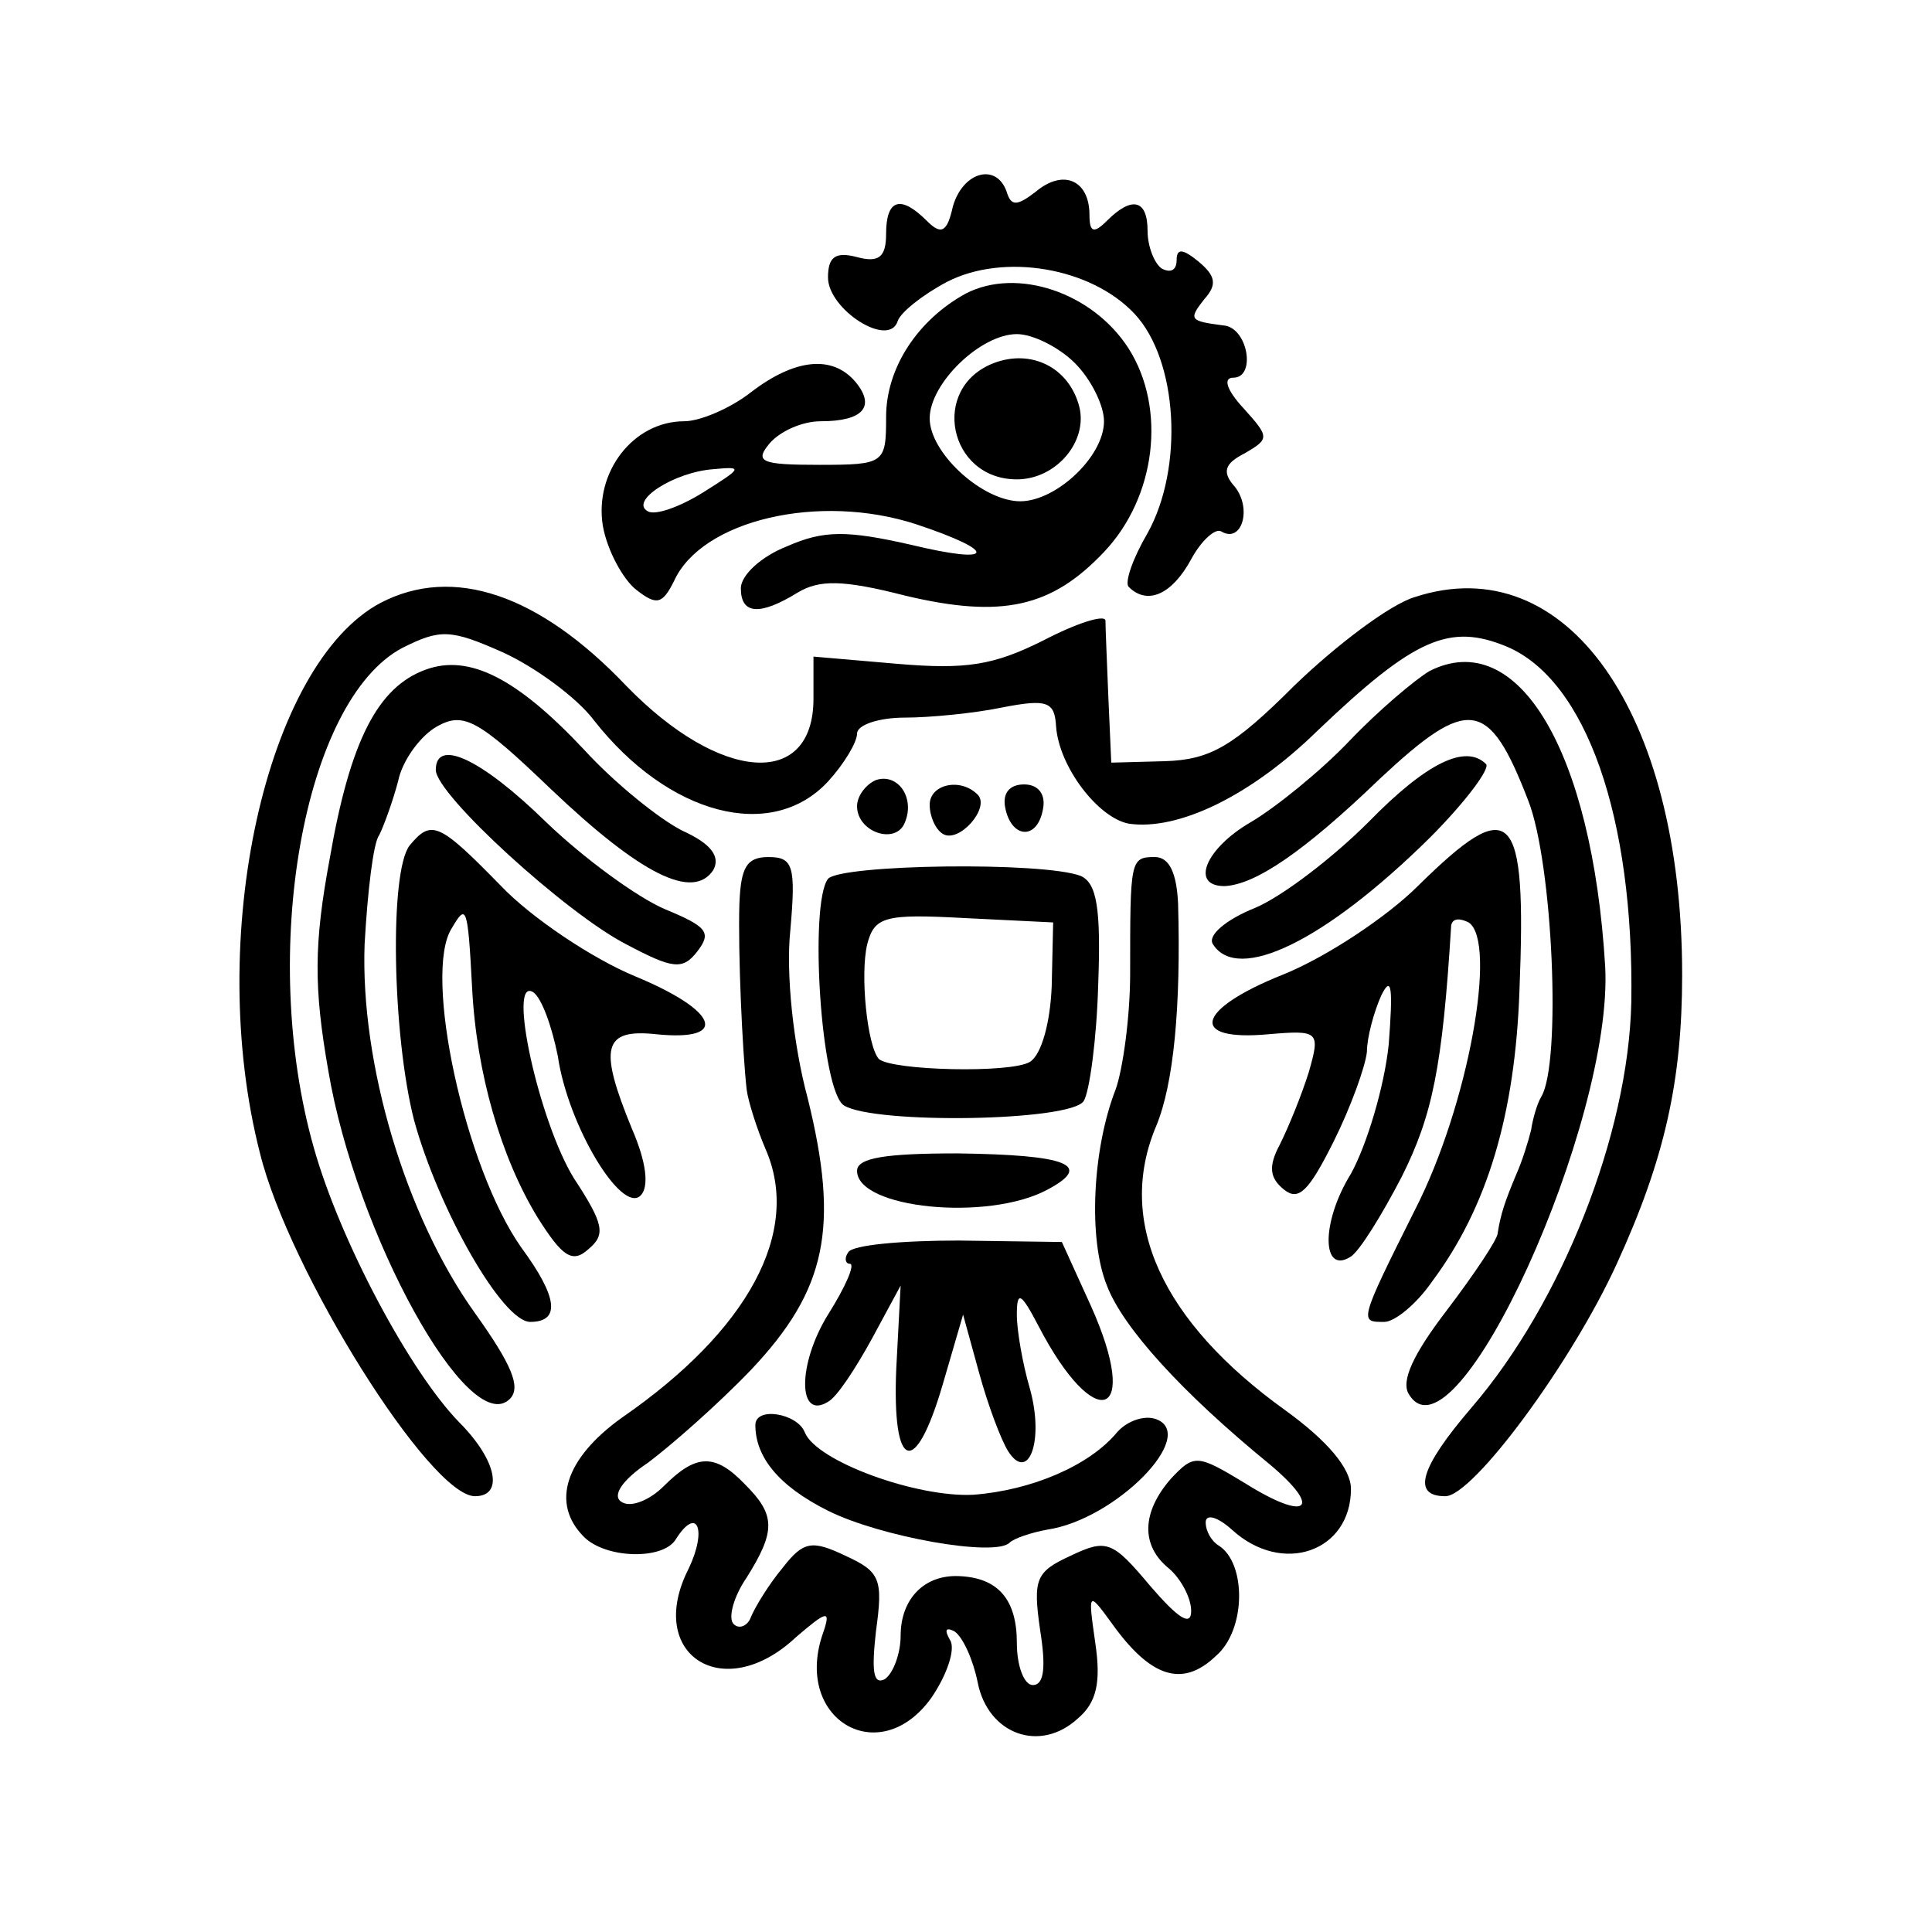 <?xml version="1.0" standalone="no"?>
<!DOCTYPE svg PUBLIC "-//W3C//DTD SVG 20010904//EN"
 "http://www.w3.org/TR/2001/REC-SVG-20010904/DTD/svg10.dtd">
<svg version="1.0" xmlns="http://www.w3.org/2000/svg"
 width="133pt" height="133pt" viewBox="0 0 133 133"
 preserveAspectRatio="xMidYMid meet">
<g transform="translate(0,133) scale(0.1,-0.1)"
fill="#000000" stroke="none">
<path d="M656 1188 c-4 -18 -8 -20 -18 -10 -18 18 -28 15 -28 -9 0 -16 -5 -20
-20 -16 -15 4 -20 0 -20 -14 0 -22 42 -49 48 -30 2 6 17 18 34 27 39 20 99 10
129 -22 30 -32 34 -106 9 -151 -10 -17 -16 -34 -13 -37 13 -13 30 -5 43 19 7
13 17 22 21 19 14 -8 21 16 9 31 -9 10 -7 16 7 23 17 10 17 11 -1 31 -12 13
-14 21 -7 21 16 0 10 35 -7 36 -23 3 -24 4 -13 18 9 10 8 16 -4 26 -11 9 -15
9 -15 1 0 -7 -4 -9 -10 -6 -5 3 -10 15 -10 26 0 22 -11 24 -28 7 -9 -9 -12 -8
-12 4 0 24 -18 32 -37 16 -13 -10 -17 -10 -20 0 -7 20 -30 14 -37 -10z"/>
<path d="M665 1128 c-33 -18 -55 -51 -55 -85 0 -32 -1 -33 -46 -33 -40 0 -45
2 -34 15 7 8 22 15 35 15 29 0 38 10 24 27 -16 19 -42 16 -72 -7 -14 -11 -35
-20 -46 -20 -35 0 -62 -35 -56 -72 3 -17 14 -37 23 -44 14 -11 18 -10 26 6 19
42 100 61 167 39 57 -19 54 -28 -4 -14 -44 10 -60 10 -85 -1 -18 -7 -32 -20
-32 -29 0 -18 13 -19 39 -3 15 9 31 9 74 -2 67 -16 101 -8 137 30 36 38 43 99
17 140 -25 39 -77 56 -112 38z m75 -48 c11 -11 20 -29 20 -40 0 -25 -35 -57
-60 -55 -26 2 -60 34 -60 57 0 24 35 58 60 58 11 0 29 -9 40 -20z m-256 -89
c-16 -10 -33 -16 -38 -13 -13 7 18 27 45 29 21 2 20 1 -7 -16z"/>
<path d="M684 1080 c-44 -17 -31 -80 16 -80 27 0 49 26 43 50 -7 27 -33 40
-59 30z"/>
<path d="M262 915 c-79 -42 -121 -231 -83 -379 20 -81 117 -236 148 -236 20 0
15 25 -11 51 -34 35 -82 125 -100 189 -38 134 -7 308 61 344 26 13 33 13 69
-3 22 -10 51 -31 63 -47 51 -65 122 -84 161 -42 11 12 20 27 20 33 0 6 15 11
33 11 17 0 48 3 67 7 31 6 36 4 37 -13 2 -28 29 -63 50 -67 34 -5 84 19 130
64 67 64 91 74 130 58 55 -23 88 -118 86 -245 -2 -91 -48 -207 -110 -279 -36
-42 -41 -61 -18 -61 19 0 87 92 118 160 33 72 45 126 45 199 0 181 -80 294
-184 260 -17 -5 -54 -33 -83 -61 -42 -42 -58 -51 -89 -52 l-37 -1 -2 45 c-1
25 -2 48 -2 53 -1 4 -20 -2 -43 -14 -34 -17 -53 -20 -100 -16 l-58 5 0 -29 c0
-62 -64 -58 -129 9 -60 63 -119 83 -169 57z"/>
<path d="M293 869 c-33 -12 -52 -49 -66 -130 -11 -59 -11 -89 -1 -146 19 -113
97 -254 125 -226 8 8 1 24 -24 59 -48 67 -79 172 -76 254 2 36 6 70 10 75 3 6
9 22 13 37 3 15 16 32 27 38 18 10 28 5 78 -43 62 -59 98 -77 112 -56 5 9 -1
18 -21 27 -16 8 -47 33 -68 56 -46 49 -79 66 -109 55z"/>
<path d="M984 868 c-10 -6 -35 -27 -55 -48 -20 -21 -51 -46 -68 -56 -31 -18
-42 -44 -18 -44 21 1 54 23 107 74 61 57 75 55 102 -15 17 -43 23 -181 9 -204
-3 -5 -6 -16 -7 -23 -2 -8 -6 -21 -10 -30 -8 -19 -11 -28 -13 -41 0 -4 -16
-28 -35 -53 -23 -30 -32 -49 -26 -58 32 -52 141 188 135 295 -9 148 -60 234
-121 203z"/>
<path d="M300 800 c0 -17 90 -99 131 -120 32 -17 39 -18 49 -5 10 13 7 17 -22
29 -19 8 -56 35 -82 60 -45 44 -76 58 -76 36z"/>
<path d="M942 764 c-24 -24 -59 -51 -78 -59 -20 -8 -33 -19 -29 -25 17 -27 77
2 149 73 25 25 42 48 39 51 -14 14 -41 1 -81 -40z"/>
<path d="M603 793 c-7 -3 -13 -11 -13 -18 0 -18 27 -27 33 -11 7 17 -5 34 -20
29z"/>
<path d="M640 776 c0 -8 4 -17 9 -20 11 -7 33 18 24 27 -12 12 -33 7 -33 -7z"/>
<path d="M692 774 c4 -21 22 -23 26 -1 2 10 -3 17 -13 17 -10 0 -15 -6 -13
-16z"/>
<path d="M282 748 c-14 -18 -12 -130 3 -189 17 -62 61 -139 80 -139 21 0 19
17 -6 51 -39 55 -68 189 -48 220 10 17 11 16 14 -41 3 -59 20 -117 45 -158 17
-27 24 -32 35 -22 12 10 11 17 -10 49 -24 39 -46 139 -28 128 6 -4 13 -24 17
-44 7 -48 44 -109 57 -96 6 6 4 23 -6 46 -23 56 -20 69 17 65 50 -5 43 16 -15
40 -29 12 -71 40 -92 62 -43 44 -48 46 -63 28z"/>
<path d="M976 720 c-21 -21 -63 -49 -93 -61 -60 -24 -65 -46 -10 -41 35 3 36
2 28 -26 -5 -16 -14 -38 -20 -50 -8 -15 -7 -23 3 -31 10 -8 17 -1 34 33 12 24
22 52 23 62 0 10 5 28 10 39 7 14 8 5 5 -34 -3 -29 -15 -69 -26 -89 -21 -34
-20 -70 0 -57 6 4 21 28 35 55 21 42 28 75 34 173 1 5 6 5 12 2 20 -13 0 -126
-37 -198 -39 -78 -38 -77 -21 -77 7 0 22 12 33 28 38 51 57 115 60 200 5 126
-5 136 -70 72z"/>
<path d="M509 708 c-1 -34 2 -101 5 -128 1 -8 7 -27 13 -41 25 -57 -12 -125
-99 -185 -39 -28 -49 -59 -26 -82 15 -15 54 -16 63 -2 15 24 22 7 9 -20 -30
-59 24 -94 74 -47 21 18 24 19 19 4 -22 -60 38 -96 74 -46 11 16 17 34 13 40
-4 7 -3 9 3 6 6 -4 13 -20 16 -35 7 -36 43 -49 69 -25 13 11 16 25 12 52 -5
35 -5 36 11 14 27 -38 49 -45 72 -23 21 18 21 64 2 76 -5 3 -9 10 -9 16 0 6 8
4 18 -5 35 -32 82 -15 82 28 0 14 -16 33 -45 54 -85 61 -117 130 -89 196 12
29 17 82 15 153 -1 21 -6 32 -16 32 -17 0 -17 -2 -17 -80 0 -30 -5 -66 -10
-80 -16 -41 -19 -103 -6 -135 11 -29 52 -74 112 -123 37 -31 26 -40 -17 -13
-33 20 -35 20 -51 3 -20 -23 -21 -46 -1 -62 8 -7 15 -20 15 -29 0 -11 -9 -5
-28 17 -26 31 -30 33 -55 21 -24 -11 -26 -16 -21 -51 4 -25 3 -38 -5 -38 -6 0
-11 13 -11 29 0 30 -13 45 -40 46 -24 1 -40 -16 -40 -41 0 -12 -5 -26 -11 -30
-8 -4 -9 6 -6 33 5 36 3 41 -21 52 -23 11 -29 10 -43 -8 -10 -12 -19 -27 -22
-34 -2 -6 -8 -9 -12 -5 -4 4 0 19 9 32 20 32 20 43 -1 64 -21 22 -34 21 -56
-1 -10 -10 -23 -15 -29 -11 -7 4 0 15 18 27 16 12 48 40 71 64 52 55 61 98 39
187 -10 37 -15 86 -12 115 4 45 2 51 -15 51 -15 0 -19 -7 -20 -32z"/>
<path d="M570 725 c-13 -17 -5 -146 11 -156 21 -13 156 -11 165 3 4 6 9 43 10
80 2 53 -1 70 -12 75 -26 10 -165 8 -174 -2z m154 -74 c-1 -25 -7 -47 -15 -52
-13 -8 -95 -6 -104 2 -8 9 -13 58 -8 79 5 19 12 21 67 18 l61 -3 -1 -44z"/>
<path d="M590 524 c0 -26 90 -35 131 -13 32 17 14 24 -62 25 -49 0 -69 -3 -69
-12z"/>
<path d="M584 468 c-3 -4 -2 -8 1 -8 4 0 -3 -16 -15 -35 -21 -34 -21 -73 0
-60 6 3 19 23 30 43 l20 37 -3 -57 c-3 -71 13 -76 32 -11 l14 48 11 -40 c6
-22 15 -46 20 -54 14 -22 25 7 15 43 -5 17 -9 40 -9 51 0 17 3 15 15 -8 39
-75 71 -64 36 14 l-20 44 -71 1 c-39 0 -73 -3 -76 -8z"/>
<path d="M520 349 c0 -22 16 -42 50 -59 36 -18 115 -32 125 -22 3 3 15 7 26 9
47 7 104 65 75 76 -8 3 -20 -1 -27 -9 -19 -23 -59 -40 -99 -43 -39 -2 -108 23
-116 43 -5 13 -34 18 -34 5z"/>
</g>
</svg>
